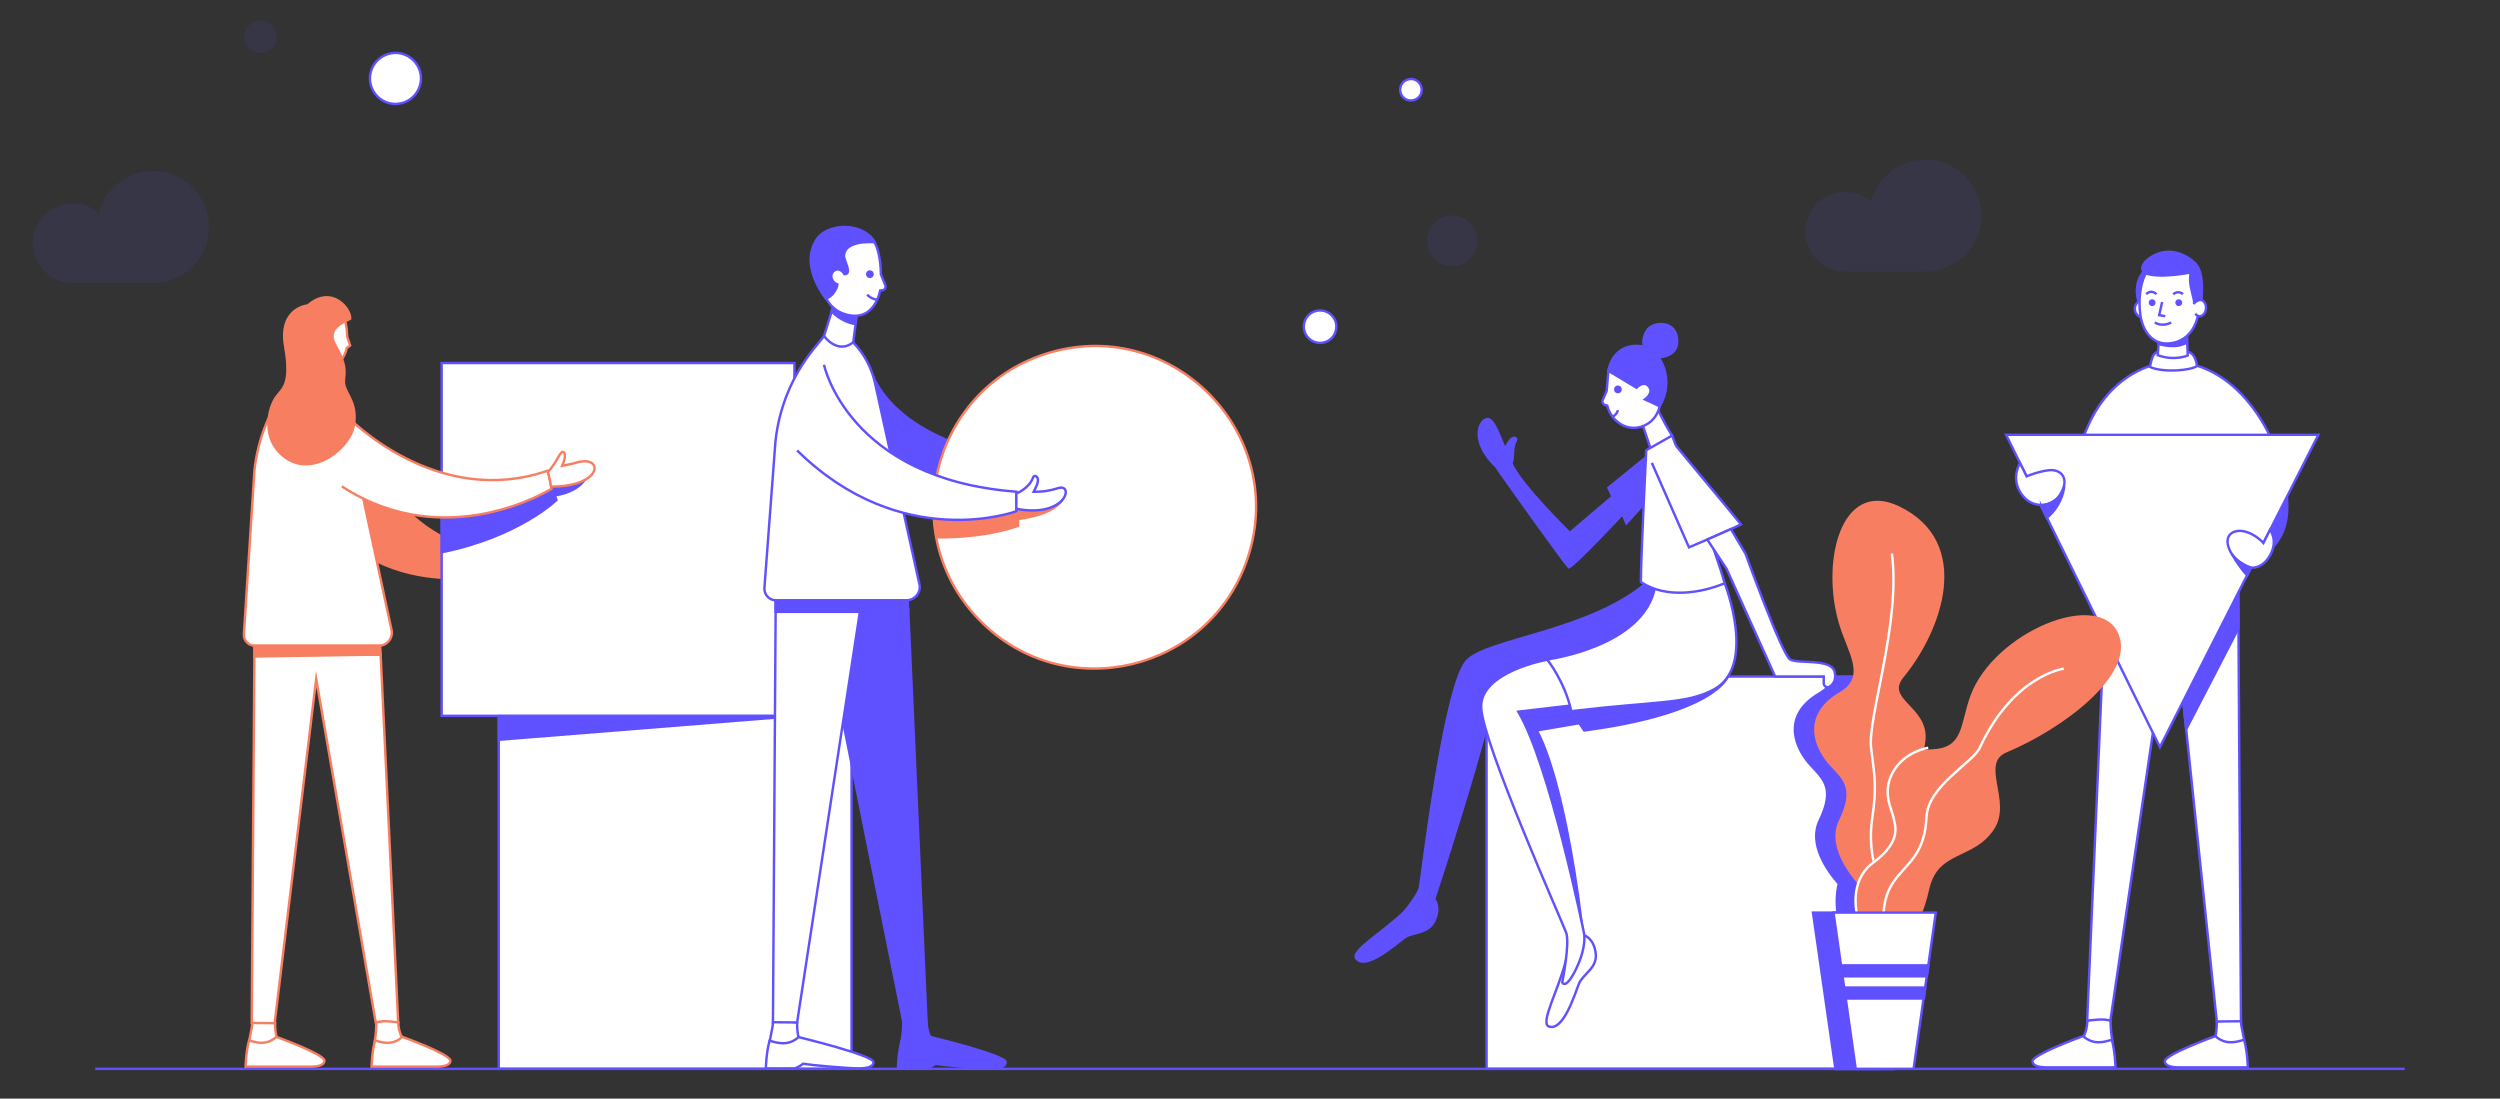 <?xml version="1.0" encoding="utf-8"?>
<!-- Generator: Adobe Illustrator 20.1.0, SVG Export Plug-In . SVG Version: 6.00 Build 0)  -->
<svg version="1.1" id="Слой_1" xmlns="http://www.w3.org/2000/svg" xmlns:xlink="http://www.w3.org/1999/xlink" x="0px" y="0px"
	 viewBox="0 0 1024 450" enable-background="new 0 0 1024 450" xml:space="preserve">
<rect x="0" y="0" width="1024" height="450" fill="#333333" stroke="none"/>
<path fill="#F87E62" stroke="#F87E62" stroke-miterlimit="10" d="M146.5,175.2c0,0,12.4,48.7,60.6,52c-0.4,3.7-1.5,7.5-1.5,7.5
	s-63.3,16.9-84.1-44.7C141.9,175.5,146.5,175.2,146.5,175.2z"/>
<g>
	<path fill="#5F51FF" stroke="#5F51FF" stroke-miterlimit="10" d="M934.5,193.3c0,0,9.2,24.7-8.5,34.5c-8.7-4.2-26.1-17.3-26.1-17.3
		L934.5,193.3z"/>
	<g>
		<path fill="#FFFFFF" stroke="#5F51FF" stroke-miterlimit="10" d="M889.3,249.6l-24.9,168.5l-9.5,0l7.5-172.8
			C864.4,246,887.7,249.8,889.3,249.6z"/>
		<path fill="#FFFFFF" stroke="#5F51FF" stroke-miterlimit="10" d="M908,418.4c0,0,0.1,3.8-0.6,6c2.2,3.8,7.9,7.3,11.8,1.5
			c-0.7-3.9-1.3-5.8-1.3-7.6C915.6,417.1,908,418.4,908,418.4z"/>
		<path fill="#FFFFFF" stroke="#5F51FF" stroke-miterlimit="10" d="M907.4,424.4c0,0-20.2,7.3-20.7,10.2c0,1.5,1.5,2.6,6.1,2.6
			s16,0,16,0h11.9c0,0-0.1-6.2-1.5-11.3C916.2,426.7,911.8,428.3,907.4,424.4z"/>
		<polygon fill="#FFFFFF" stroke="#5F51FF" stroke-miterlimit="10" points="863.2,230.2 916.7,230.2 917.9,418.3 908,418.4 
			890.6,252.4 		"/>
		<polygon fill="#5F51FF" stroke="#5F51FF" stroke-miterlimit="10" points="916.9,257.3 895.5,298.6 891.3,260.6 916.8,241.5 		"/>
		<path fill="#FFFFFF" stroke="#5F51FF" stroke-miterlimit="10" d="M855,418.1c0,1.8-0.7,5.3-1.6,6.3c2.2,3.8,8,8.1,11.9,2.3
			c-0.7-3.9-0.8-6.7-0.8-8.5C862.2,416.9,855,418.1,855,418.1z"/>
		<path fill="#FFFFFF" stroke="#5F51FF" stroke-miterlimit="10" d="M853.2,424.4c0,0-20.2,7.3-20.7,10.2c0,1.5,1.5,2.6,6.1,2.6
			s16,0,16,0h11.9c0,0-0.1-6.2-1.5-11.3C862.1,426.7,857.7,428.3,853.2,424.4z"/>
	</g>
	<path fill="#FFFFFF" stroke="#5F51FF" stroke-miterlimit="10" d="M853.1,179.9c9.7-28.2,31.2-31.7,36.1-31.7
		c28.1,0,40.9,31.2,40.9,31.2"/>
	<path fill="#FFFFFF" stroke="#5F51FF" stroke-miterlimit="10" d="M899.1,146.8c0.3,0.8,0.6,1.8,0.8,3.1c-2.1,1.7-13.3,3-19.3,0.4
		c0.3-1.6,0.7-3.1,1.2-4.3c0.4-1,1.3-1.8,2.4-2c2.8-0.5,7.3-0.8,11.2-0.1C897.1,144.1,898.4,145.2,899.1,146.8z"/>
	<path fill="#5F51FF" stroke="#5F51FF" stroke-miterlimit="10" d="M878.4,110.8c0,0-5.3,4.9-2.1,14c0.9-4,4-13.4,4-13.4L878.4,110.8
		z"/>
	<path fill="#FFFFFF" stroke="#5F51FF" stroke-miterlimit="10" d="M895.5,130.7l0.6,14.9c0,0-5.3,2.4-12.3-0.1
		c0.4-4.4,0.8-11.9,0.8-11.9L895.5,130.7z"/>
	<path fill="#FFFFFF" stroke="#5F51FF" stroke-miterlimit="10" d="M879.6,128c0,0-1.4,3.1-3.7,1.4c-2.6-1.9-1.6-6.5,1.8-6"/>
	<path fill="#5F51FF" stroke="#5F51FF" stroke-miterlimit="10" d="M884.2,140.9c0,0,7.2,2.3,11.6-0.7c-0.1-2.6-0.1-2.6-0.1-2.6
		h-11.2L884.2,140.9z"/>
	<path fill="#FFFFFF" stroke="#5F51FF" stroke-miterlimit="10" d="M887.7,105.8c0,0,11-2.5,12.9,12.7c1.9,15.2-5,22.2-13.2,22.2
		c-5.8,0-10-5-10.8-12.5C875.6,120.6,877.2,106.5,887.7,105.8z"/>
	
		<ellipse transform="matrix(0.858 -0.514 0.514 0.858 63.421 476.385)" fill="#5F51FF" stroke="#5F51FF" stroke-miterlimit="10" cx="892.1" cy="123.7" rx="0.9" ry="0.9"/>
	
		<ellipse transform="matrix(0.858 -0.514 0.514 0.858 61.866 470.77)" fill="#5F51FF" stroke="#5F51FF" stroke-miterlimit="10" cx="881.2" cy="123.7" rx="0.9" ry="0.9"/>
	<polyline fill="#FFFFFF" stroke="#5F51FF" stroke-miterlimit="10" points="885.6,123.7 884.4,129.1 886.9,129.5 	"/>
	<path fill="#FFFFFF" stroke="#5F51FF" stroke-miterlimit="10" d="M889.3,132.1c0,0-3.4,2-6.7,0"/>
	<path fill="#FFFFFF" stroke="#5F51FF" stroke-miterlimit="10" d="M894.1,120.5c0,0-1.6-1.8-4,0"/>
	<path fill="#FFFFFF" stroke="#5F51FF" stroke-miterlimit="10" d="M883.3,120.5c0,0-2.1-2.2-4.2,0"/>
	<path fill="#5F51FF" stroke="#5F51FF" stroke-miterlimit="10" d="M898.8,123.9c0,0-0.4-2.3-1.3-5.8c-0.8-3.5-0.2-6.5-0.2-6.5
		s-13,2.6-18.5,0.3c-2.1-0.9-2.2-4.4,3.8-7.4c5.5-2.8,11.8-1.1,16.6,3.4c3.8,4.1,2.6,13.3,2.4,16.3
		C900,123.9,898.8,123.9,898.8,123.9z"/>
	<path fill="#FFFFFF" stroke="#5F51FF" stroke-miterlimit="10" d="M898.4,124.5c0,0,3.1-3.5,4.8-0.2c1.5,3-1.6,7.2-4,4.2"/>
	<polygon fill="#FFFFFF" stroke="#5F51FF" stroke-miterlimit="10" points="821.7,178.1 949.6,178.1 884.7,306 	"/>
	<path fill="#FFFFFF" stroke="#5F51FF" stroke-miterlimit="10" d="M929.8,217l-2.7,5.4c0,0-3.7-4.2-8.7-4.9c-4-0.5-8.1,2-4.8,8.5
		c2.3,4.5,8.4,6.5,8.4,6.5s4.6,0.8,7.9-5.2S929.8,217,929.8,217z"/>
	<path fill="#FFFFFF" stroke="#5F51FF" stroke-miterlimit="10" d="M827.4,189.7l2.7,5.4c0,0,4.4-1.9,9.1-2.5c4.8-0.5,8.3,3,5.3,8.8
		c-3.2,6.3-8.7,5.4-8.7,5.4s-5.3,0.3-8.6-5.7S827.4,189.7,827.4,189.7z"/>
	<path fill="#5F51FF" stroke="#5F51FF" stroke-miterlimit="10" d="M845.5,199.2c0,0-0.4,7.3-7.1,12.9c-1.4-2.7-2.5-5.1-2.5-5.1
		S844,206.5,845.5,199.2z"/>
	<path fill="#5F51FF" stroke="#5F51FF" stroke-miterlimit="10" d="M914.3,227.1c0,0,2,3.9,6.1,8.6c0.7-1.5,1.6-3.2,1.6-3.2
		S917.2,231.6,914.3,227.1z"/>
</g>
<path fill="#5F51FF" stroke="#5F51FF" stroke-miterlimit="10" d="M676.7,185.3l-17.9,14.5l1.7,3.6L643,218.3c0,0-20-19.5-24-28.5
	c1.2-1.9,0.1-6.6,1.9-9.4c0.3-0.4,0-1-0.5-1.1c-1.2-0.1-2.8,1.9-3.8,4.6c-1.6-2.4-3.6-10-6.3-11.9c-3-2.2-9.8,7.2,2.5,19.1
	c1.4,2.3,28.6,40.3,29.8,41.3c2.2-0.7,22-21.8,22-21.8l1.6,3.7l13.1-14.5L676.7,185.3z"/>
<rect x="608.9" y="277.1" fill="#FFFFFF" stroke="#5F51FF" stroke-miterlimit="10" width="160.7" height="160.7"/>
<rect x="204.3" y="293.3" fill="#FFFFFF" stroke="#5F51FF" stroke-miterlimit="10" width="144.5" height="144.5"/>
<path fill="#5F51FF" stroke="#5F51FF" stroke-miterlimit="10" d="M787.5,353.4v-46.9c-1.3,0.4-2.7,0.6-4.4,0.7
	c-1.6,0.1-3,0.2-4.3,0.5c0.4-1.4,0.8-3,0.9-4.8c1.2-13.2-16.5-16.1-9-25.6H751c-0.6,2.5-2.4,4.7-5.7,6.7
	c-16.4,9.6-9.2,23.3-3.8,29.2s10.3,9.6,3.8,23c-4.5,9.5,3,20.2,7.9,25.8c-1,3.8-1,8-0.6,11.8h-10l9.2,64.1h23.7l9.1-64.1h-6.1
	c1.1-2.6,2.1-5.9,3.1-10.1C782.6,358.6,784.8,355.6,787.5,353.4z"/>
<rect x="180.9" y="148.7" fill="#FFFFFF" stroke="#5F51FF" stroke-miterlimit="10" width="144.5" height="144.5"/>
<path fill="#5F51FF" stroke="#5F51FF" stroke-miterlimit="10" d="M241.2,193.1c0,0-1.6,8-13.9,9.8c0.6,1.9,0.6,1.9,0.6,1.9
	s-15.2,14.9-46.9,21.4c0-8,0-20,0-20L241.2,193.1z"/>
<path opacity="0.1" fill="#5F51FF" d="M755.8,78.6c4.1,0,7.8,1.5,10.7,4c2.5-9.9,11.5-17.2,22.2-17.2c12.7,0,22.9,10.3,22.9,22.9
	s-10.3,22.9-22.9,22.9c-5.6,0-18,0-32.9,0c-9,0-16.3-7.3-16.3-16.3C739.5,85.9,746.8,78.6,755.8,78.6z"/>
<path opacity="0.1" fill="#5F51FF" d="M29.8,83.3c4.1,0,7.8,1.5,10.7,4C43,77.4,52,70.1,62.7,70.1c12.7,0,22.9,10.3,22.9,22.9
	s-10.3,22.9-22.9,22.9c-5.6,0-18,0-32.9,0c-9,0-16.3-7.3-16.3-16.3C13.5,90.6,20.8,83.3,29.8,83.3z"/>
<line fill="#5F51FF" stroke="#5F51FF" stroke-miterlimit="10" x1="39" y1="437.8" x2="985" y2="437.8"/>
<path fill="#FFFFFF" stroke="#5F51FF" stroke-miterlimit="10" d="M536,138.5L536,138.5c-3.5-3.5-2.1-9.5,2.6-11v0
	c5.2-1.7,10.2,3.2,8.4,8.4v0C545.5,140.6,539.5,142,536,138.5z"/>
<path opacity="0.1" fill="#5F51FF" d="M587.5,105.9L587.5,105.9c-5.4-5.4-3.3-14.7,4-17.1l0,0c8.1-2.7,15.8,5,13.1,13.1v0
	C602.2,109.2,593,111.4,587.5,105.9z"/>
<path fill="#FFFFFF" stroke="#5F51FF" stroke-miterlimit="10" d="M574.8,39.9L574.8,39.9c-2.3-2.3-1.4-6.3,1.7-7.3l0,0
	c3.5-1.2,6.7,2.1,5.6,5.6l0,0C581.1,41.2,577.1,42.2,574.8,39.9z"/>
<path fill="#FFFFFF" stroke="#5F51FF" stroke-miterlimit="10" d="M154.6,39.5L154.6,39.5c-5.5-5.5-3.3-14.8,4.1-17.3l0,0
	c8.1-2.7,15.9,5,13.2,13.2v0C169.4,42.8,160.1,45,154.6,39.5z"/>
<path opacity="0.1" fill="#5F51FF" d="M102,19.8L102,19.8c-3.5-3.5-2.1-9.5,2.6-11l0,0c5.2-1.7,10.2,3.2,8.4,8.4l0,0
	C111.5,21.8,105.5,23.3,102,19.8z"/>
<path fill="#FFFFFF" stroke="#5F51FF" stroke-linecap="round" stroke-linejoin="round" stroke-miterlimit="10" d="M670.9,168.3
	l5.2,15.5c0,0,3,1,8.8-5.4c-3.3-4.9-7.8-14.7-7.8-14.7L670.9,168.3z"/>
<path fill="#5F51FF" stroke="#5F51FF" stroke-miterlimit="10" d="M658.8,151.9c0,0,1.6-12.3,14.7-9.9c-1-1.9,0-6.8,3.1-8.4
	c3.1-1.6,9.5-1.5,10.3,5c1,7.8-7.6,7.7-7.6,7.7s6.8,8.8,0.6,20C670.6,165.9,658.8,151.9,658.8,151.9z"/>
<path fill="#FFFFFF" stroke="#5F51FF" stroke-miterlimit="10" d="M679.8,166.4c0,0-1,6.2-7.3,8.3s-12.5-2.1-14.2-8.6
	c-0.2-0.1-0.5-0.1-0.8-0.2c-0.9-0.2-1.4-1.3-1-2.1l1.6-3.7l0.7-8.2l11.5,6.9c0,0,3-3.2,5.1-0.5c2.1,2.7-1.6,5.3-1.6,5.3L679.8,166.4
	z"/>
<path fill="#FFFFFF" stroke="#5F51FF" stroke-miterlimit="10" d="M648.9,383.1c0,0,3.9,1.1,4.7,7.3c0.8,6.2-5.3,8.5-6.9,12.6
	c-1.6,4-6.4,19.8-12.4,17.4c-3.4-1.5,3.8-14.6,6.8-25.9S648.9,383.1,648.9,383.1z"/>
<path fill="#5F51FF" stroke="#5F51FF" stroke-miterlimit="10" d="M587.4,368.3c0,0,2.8,3,0.2,8.7c-2.6,5.7-9,4.5-12.5,7.1
	s-15.8,13.6-19.6,8.4c-2.1-3,10.8-10.5,19.3-18.6C583.3,365.9,587.4,368.3,587.4,368.3z"/>
<path fill="#5F51FF" stroke="#5F51FF" stroke-miterlimit="10" d="M707.7,277.1c0,0-4.8,14.9-58.8,22.1c-2-3-2-3-2-3l-17.5,3
	c0,0,10.5,15.5,18.5,79.1c-14.6-30.4-36.4-91.5-36.4-91.5L707.7,277.1z"/>
<path fill="#5F51FF" stroke="#5F51FF" stroke-miterlimit="10" d="M600.5,271.1c-9.2,11.6-18,87.8-18.9,92.4
	c-0.9,4.5-12,16.6-12,16.6s-0.6,3.6,8-2s10.1-10.7,10.1-10.7s21.2-64.2,25-86.4c9.1,4.1,68-0.8,68-0.8s3.6-34.4-5.8-41.9
	C651.5,258.9,607.9,261.8,600.5,271.1z"/>
<path fill="#FFFFFF" stroke="#5F51FF" stroke-miterlimit="10" d="M633.8,270.2c0,0-27.9,4.9-27.1,19.8c0.8,14.8,33.2,87.7,34.8,92
	c1.6,4.4-1.6,20.4-1.6,20.4s1.4,3.4,5.8-5.8s3.1-14.4,3.1-14.4s-13.9-68.8-26.9-90.7c9.9-1.2,23.9-2.8,23.9-2.8
	S642.3,271.6,633.8,270.2z"/>
<path fill="#FFFFFF" stroke="#5F51FF" stroke-miterlimit="10" d="M706.4,238.8c0,0,13.4,34-4.4,43.6c-11.3,6.1-23.3,4.7-58.4,8.9
	c-2.6-12.1-9.9-21.2-9.9-21.2s39.6-5.1,44.2-29.7C685.6,242.5,706.4,238.8,706.4,238.8z"/>
<path fill="#FFFFFF" stroke="#5F51FF" stroke-linecap="round" stroke-linejoin="round" stroke-miterlimit="10" d="M684.9,178.4
	c0,0,18.2,47.7,21.5,60.5c-9,3.8-23.7,6.6-34.3-0.5c0-10.3,2.2-54,2.2-54L684.9,178.4z"/>
<path fill="#FFFFFF" stroke="#5F51FF" stroke-miterlimit="10" d="M686.4,182.5c3.3,4.1,19.9,23.9,26.7,32.3
	c-5.5,2.7-21.3,9.4-21.3,9.4l-15.2-34.6"/>
<circle fill="#5F51FF" stroke="#5F51FF" stroke-miterlimit="10" cx="662.7" cy="159.5" r="1.1"/>
<path fill="#FFFFFF" stroke="#5F51FF" stroke-miterlimit="10" d="M662.7,168c0,0-0.3,1.7-2.2,2.7"/>
<path fill="#FFFFFF" stroke="#5F51FF" stroke-miterlimit="10" d="M699.3,221l7.9,12l19.9,44.1H747v2.8c0,1.3,1.5,2,2.5,1.3
	c1.4-1,2.7-2.8,2-5.9c-1.3-5.8-15-3.2-18.3-5.2c-3.3-2-18.2-43.2-18.2-43.2l-6-10.2L699.3,221z"/>
<path fill="#F87E62" stroke="#F87E62" stroke-miterlimit="10" d="M765.3,365.8c0,0-18.1-16.2-11.6-29.6s1.6-17.2-3.8-23
	s-12.6-19.5,3.8-29.2c11.5-6.7,3.7-16.5,0.1-28.5c-7.5-24.8,0.4-59.1,24-47.6c29.9,14.5,17.2,50.1,1.5,69.2
	c-7.9,9.7,10,12.5,8.9,25.8c-1.3,15-13.8,15.7-9.6,31.7C782.9,351.7,781.2,355.6,765.3,365.8z"/>
<path fill="none" stroke="#FFFFFF" stroke-miterlimit="10" d="M769.7,360.2c0,0-4.9-10.7-2.9-24.5c2-13.8,1.1-17-0.4-29.4
	s12.3-51.3,8.5-79.6"/>
<path fill="#F87E62" stroke="#F87E62" stroke-miterlimit="10" d="M763.6,385.1c0,0-8.5-22.7,3.5-31.6c12-8.9,9.4-14.5,7.4-22.1
	c-2-7.7-2.1-23.2,17-24c13.3-0.6,11.8-10.4,16-22.1c9.4-25.9,52.6-43.8,59.9-25.1c6.3,16.2-22.9,38-45.7,47.5
	c-11.5,4.9,2,20.4-5.3,31.6c-8.2,12.6-22.8,8.4-26.6,24.5C785.8,380.8,782.5,383.4,763.6,385.1z"/>
<path fill="none" stroke="#FFFFFF" stroke-miterlimit="10" d="M845.3,273.9c0,0-20.6,2.6-34.4,32.4c-2.7,6-21.2,15.6-21.8,28.3
	c-1.2,25.6-20.3,18.5-17.4,47.9"/>
<path fill="none" stroke="#FFFFFF" stroke-miterlimit="10" d="M789.8,306.3c0,0-9.5,1.4-14.3,9.7c-4.8,8.3-0.7,15.3,0,18.6
	s3.8,9.9-8.3,18.8c-3.3,2.3-9.3,8.9-6.4,22.2"/>
<polygon fill="#FFFFFF" stroke="#5F51FF" stroke-miterlimit="10" points="783.8,437.8 760.1,437.8 751,373.8 792.9,373.8 "/>
<polygon fill="#5F51FF" stroke="#5F51FF" stroke-miterlimit="10" points="754.1,395.4 754.7,399.9 789.2,399.9 789.9,395.4 "/>
<polygon fill="#5F51FF" stroke="#5F51FF" stroke-miterlimit="10" points="755.4,404.5 756,409 788,409 788.6,404.5 "/>
<g>
	<polygon fill="#FFFFFF" stroke="#F87E62" stroke-miterlimit="10" points="127.3,138 123.1,151.5 126.9,172.5 134.6,153.8 
		136.2,140.6 	"/>
	<path fill="#FFFFFF" stroke="#F87E62" stroke-miterlimit="10" d="M112.7,419c0,0-0.1,3.6,0.6,5.7c-2.1,3.6-7.5,7-11.2,1.4
		c0.7-3.7,1.2-5.5,1.2-7.2C105.4,417.8,112.7,419,112.7,419z"/>
	<path fill="#FFFFFF" stroke="#F87E62" stroke-miterlimit="10" d="M113.2,424.7c0,0,19.2,6.9,19.7,9.7c0,1.4-1.4,2.5-5.8,2.5
		s-15.2,0-15.2,0h-11.3c0,0,0.1-5.9,1.4-10.7C104.8,426.9,109,428.5,113.2,424.7z"/>
	<path fill="#FFFFFF" stroke="#F87E62" stroke-miterlimit="10" d="M126.1,141.8c0,0,3.6,4.1,9.2,4.9c0.4-2.7,0.7-4.4,0.7-4.4
		L127,139L126.1,141.8z"/>
	<path fill="#FFFFFF" stroke="#F87E62" stroke-miterlimit="10" d="M140.4,128.9c1.8,3.4,1.8,9,1.8,9l1.2,3.6l-1.4,1.1
		c0,0-1.5,8.9-9.5,6.8s-7.5-12.2-7.5-12.2s1.3-6.9,6.5-8.1C133.9,128.6,138.6,125.5,140.4,128.9z"/>
	<path fill="#FFFFFF" stroke="#F87E62" stroke-miterlimit="10" d="M163.1,418.8l-7.2-150.7c-0.9,0.3-9.4-0.1-17.7-0.5l17-13.8h-50.9
		l-1.2,165.2l9.4,0.1l17-141l24.4,140.7L163.1,418.8z"/>
	<path fill="#FFFFFF" stroke="#F87E62" stroke-miterlimit="10" d="M134.6,153.8c0,0-6.9-2.4-11.4-2.3l-4,4.9
		c-8.4,10.4-13.6,23-15,36.4l-4.3,66.9c-0.2,2.6,1.9,4.8,4.5,4.8h50.8c3.1,0,5.6-2.7,5.3-5.9l-19.8-92.2
		C139,160,134.6,153.8,134.6,153.8z"/>
	<polygon fill="#F87E62" stroke="#F87E62" stroke-miterlimit="10" points="104.3,268.9 155.9,268.1 155.7,264.5 104.3,264.5 	"/>
	<path fill="#FFFFFF" stroke="#F87E62" stroke-miterlimit="10" d="M163.1,418.8c0,1.7,0.7,5,1.6,6c-2.1,3.6-7.6,7.7-11.3,2.2
		c0.7-3.7,0.7-6.4,0.7-8.1C156.3,417.6,163.1,418.8,163.1,418.8z"/>
	<path fill="#FFFFFF" stroke="#F87E62" stroke-miterlimit="10" d="M164.8,424.7c0,0,19.2,6.9,19.7,9.7c0,1.4-1.4,2.5-5.8,2.5
		s-15.2,0-15.2,0h-11.3c0,0,0.1-5.9,1.4-10.7C156.4,426.9,160.6,428.5,164.8,424.7z"/>
</g>
<path fill="#FFFFFF" stroke="#F87E62" stroke-miterlimit="10" d="M142.5,170.8c0,0,36.1,37.8,81.8,22c1.1,3.6,1.6,7.4,1.6,7.4
	s-42.9,27.1-85.9-1"/>
<path fill="#FFFFFF" stroke="#F87E62" stroke-miterlimit="10" d="M224.4,193.3c0,0,1.6-1.3,4-5.6c1.2-2.2,1.8-2.7,2.2-2.6
	c1.4,0.5,0.7,3.3-0.3,5.7c1.7-0.4,4.2-0.8,6.5-1.5c10.7-2.6,9.8,10.1-11.1,10C225.2,195.9,224.4,193.3,224.4,193.3z"/>
<path fill="#F87E62" stroke="#F87E62" stroke-miterlimit="10" d="M126.1,125.1c0,0-12,1-9.3,16.7s-0.9,17.1-3.7,20.9
	c-2.8,3.8-7,17.3,4.2,25c11.2,7.7,26.7-4.3,27.8-14.4s-4.9-12.5-4.2-17.9c0.7-5.4-0.3-8.1-3.9-14.7c-3.5-6.6,5.2-9.4,6.4-10.1
	C143.9,126.9,136.1,116.5,126.1,125.1z"/>
<polygon fill="#5F51FF" stroke="#5F51FF" stroke-miterlimit="10" points="325.5,293.3 204.3,303 204.3,293.3 "/>
<path fill="#5F51FF" stroke="#5F51FF" stroke-miterlimit="10" d="M356.3,150.4c0,0,6.2,34.1,75.2,39.3c0,8,0,8,0,8
	s-46.8,17.4-89.8-24.9"/>
<path fill="#FFFFFF" stroke="#F87E62" stroke-miterlimit="10" d="M401.7,254.5L401.7,254.5c-34.7-34.7-20.7-93.8,25.8-109.3l0,0
	c51.6-17.2,100.7,31.9,83.5,83.5l0,0C495.5,275.2,436.4,289.2,401.7,254.5z"/>
<path fill="#F87E62" d="M436.4,202.5c0,0,0.1,7.9-18.9,10.5c0,1.5,0,2.7,0,2.7s-12.4,5.1-34,4.9c-0.8-5-1.4-6.8-1.2-12.7
	C388.9,207.8,436.4,202.5,436.4,202.5z"/>
<g>
	<path fill="#5F51FF" stroke="#5F51FF" stroke-miterlimit="10" d="M335.8,248.1L370,418.5l9.5,0l-7.5-168.8
		C370.1,250.4,337.5,248.3,335.8,248.1z"/>
	<path fill="#FFFFFF" stroke="#5F51FF" stroke-miterlimit="10" d="M326.5,418.8c0,0-0.1,3.8,0.6,6c-2.2,3.8-7.9,7.3-11.8,1.5
		c0.7-3.9,1.3-5.8,1.3-7.6C318.9,417.5,326.5,418.8,326.5,418.8z"/>
	<path fill="#FFFFFF" stroke="#5F51FF" stroke-miterlimit="10" d="M327.1,424.8c0,0,30.2,7.3,30.7,10.2c0,1.5-1.5,2.6-6.1,2.6
		s-19.3-1.3-22.7-1.9c-1.9,1.4-3.4,1.9-3.4,1.9h-11.9c0,0,0.1-6.2,1.5-11.3C318.3,427.1,322.7,428.7,327.1,424.8z"/>
	<polygon fill="#FFFFFF" stroke="#5F51FF" stroke-miterlimit="10" points="341.9,123.6 337.5,137.7 341.5,159.8 349.5,140.1 
		351.3,126.3 	"/>
	<path fill="#5F51FF" stroke="#5F51FF" stroke-miterlimit="10" d="M340.6,127.5c0,0,3.8,4.3,9.6,5.2c0.5-2.8,0.7-4.6,0.7-4.6
		l-9.4-3.4L340.6,127.5z"/>
	<path fill="#FFFFFF" stroke="#5F51FF" stroke-miterlimit="10" d="M358.2,99.2c2.7,4.9,2.6,13.1,2.6,13.1l1.8,4.5
		c0.4,0.9-0.2,2-1.2,2.1l-0.9,0.1c0,0-2.1,12.9-13.7,9.9c-11.6-3-10.9-17.7-10.9-17.7s1.9-10,9.4-11.8
		C348.8,98.7,355.6,94.3,358.2,99.2z"/>
	<path fill="#5F51FF" stroke="#5F51FF" stroke-miterlimit="10" d="M358.2,99.2c0,0-0.8-2.2-3.9-4c-6.2-3.8-15.5-2.5-19.3,2.2
		c-5.5,7.3-2.6,16.9,3.2,24.8c2.8-0.4,4.7-4.3,4.8-5.7c-1.6-0.6-2.5-1.9-2.5-3.5c0-2.1,3.1-4.4,5.4-0.7c3.4,0-0.4-5.7-0.2-7.7
		c0.3-2.9,2.4-4.1,5.2-4.9S358.2,99.2,358.2,99.2z"/>
	<circle fill="#5F51FF" stroke="#5F51FF" stroke-miterlimit="10" cx="356.3" cy="112.3" r="1.1"/>
	<path fill="#FFFFFF" stroke="#5F51FF" stroke-miterlimit="10" d="M359.2,122.8c0,0-2.5-0.4-4-2.1"/>
	<polygon fill="#FFFFFF" stroke="#5F51FF" stroke-miterlimit="10" points="371.3,234.7 317.8,234.7 316.6,418.7 326.5,418.8 
		352.3,250 	"/>
	<path fill="#FFFFFF" stroke="#5F51FF" stroke-miterlimit="10" d="M337.5,137.7l-4.2,5.2c-8.8,10.9-14.3,24.2-15.7,38.2l-4.5,59.7
		c-0.2,2.7,2,5.1,4.7,5.1h53.4c3.3,0,5.9-2.9,5.5-6.1l-18.3-82.9c-1.4-6.3-4.5-12.1-9-16.7l0,0C349.5,140.1,344.1,145.6,337.5,137.7
		z"/>
	<path fill="#FFFFFF" stroke="#5F51FF" stroke-miterlimit="10" d="M337.5,149.4c0,0,9.8,46.8,78.8,52c0,8,0,8,0,8
		s-46.8,17.4-89.8-24.9"/>
	<polygon fill="#5F51FF" stroke="#5F51FF" stroke-miterlimit="10" points="317.7,250.6 372,250.6 371.8,245.9 317.7,245.9 	"/>
	<path fill="#5F51FF" stroke="#5F51FF" stroke-miterlimit="10" d="M379.5,418.5c0,1.8,0.7,5.3,1.6,6.3c-2.2,3.8-8,8.1-11.9,2.3
		c0.7-3.9,0.8-6.7,0.8-8.5C372.3,417.3,379.5,418.5,379.5,418.5z"/>
	<path fill="#5F51FF" stroke="#5F51FF" stroke-miterlimit="10" d="M381.2,424.8c0,0,30.2,7.3,30.7,10.2c0,1.5-1.5,2.6-6.1,2.6
		s-19.3-1.3-22.7-1.9c-1.9,1.4-3.4,1.9-3.4,1.9h-11.9c0,0,0.1-6.2,1.5-11.3C372.4,427.1,376.8,428.7,381.2,424.8z"/>
</g>
<path fill="#FFFFFF" stroke="#5F51FF" stroke-miterlimit="10" d="M416.3,202.1c0,0,5.1-1.8,6.9-6.6c0.2-0.4,0.6-0.7,1-0.5
	c1.9,0.9,0.6,3.8-0.8,6.4c2.3,0,4.6,0.1,9.5-1.3c7.4-2.9,4.3,12.3-16.6,8.3C416.3,205.2,416.3,202.1,416.3,202.1z"/>
</svg>
